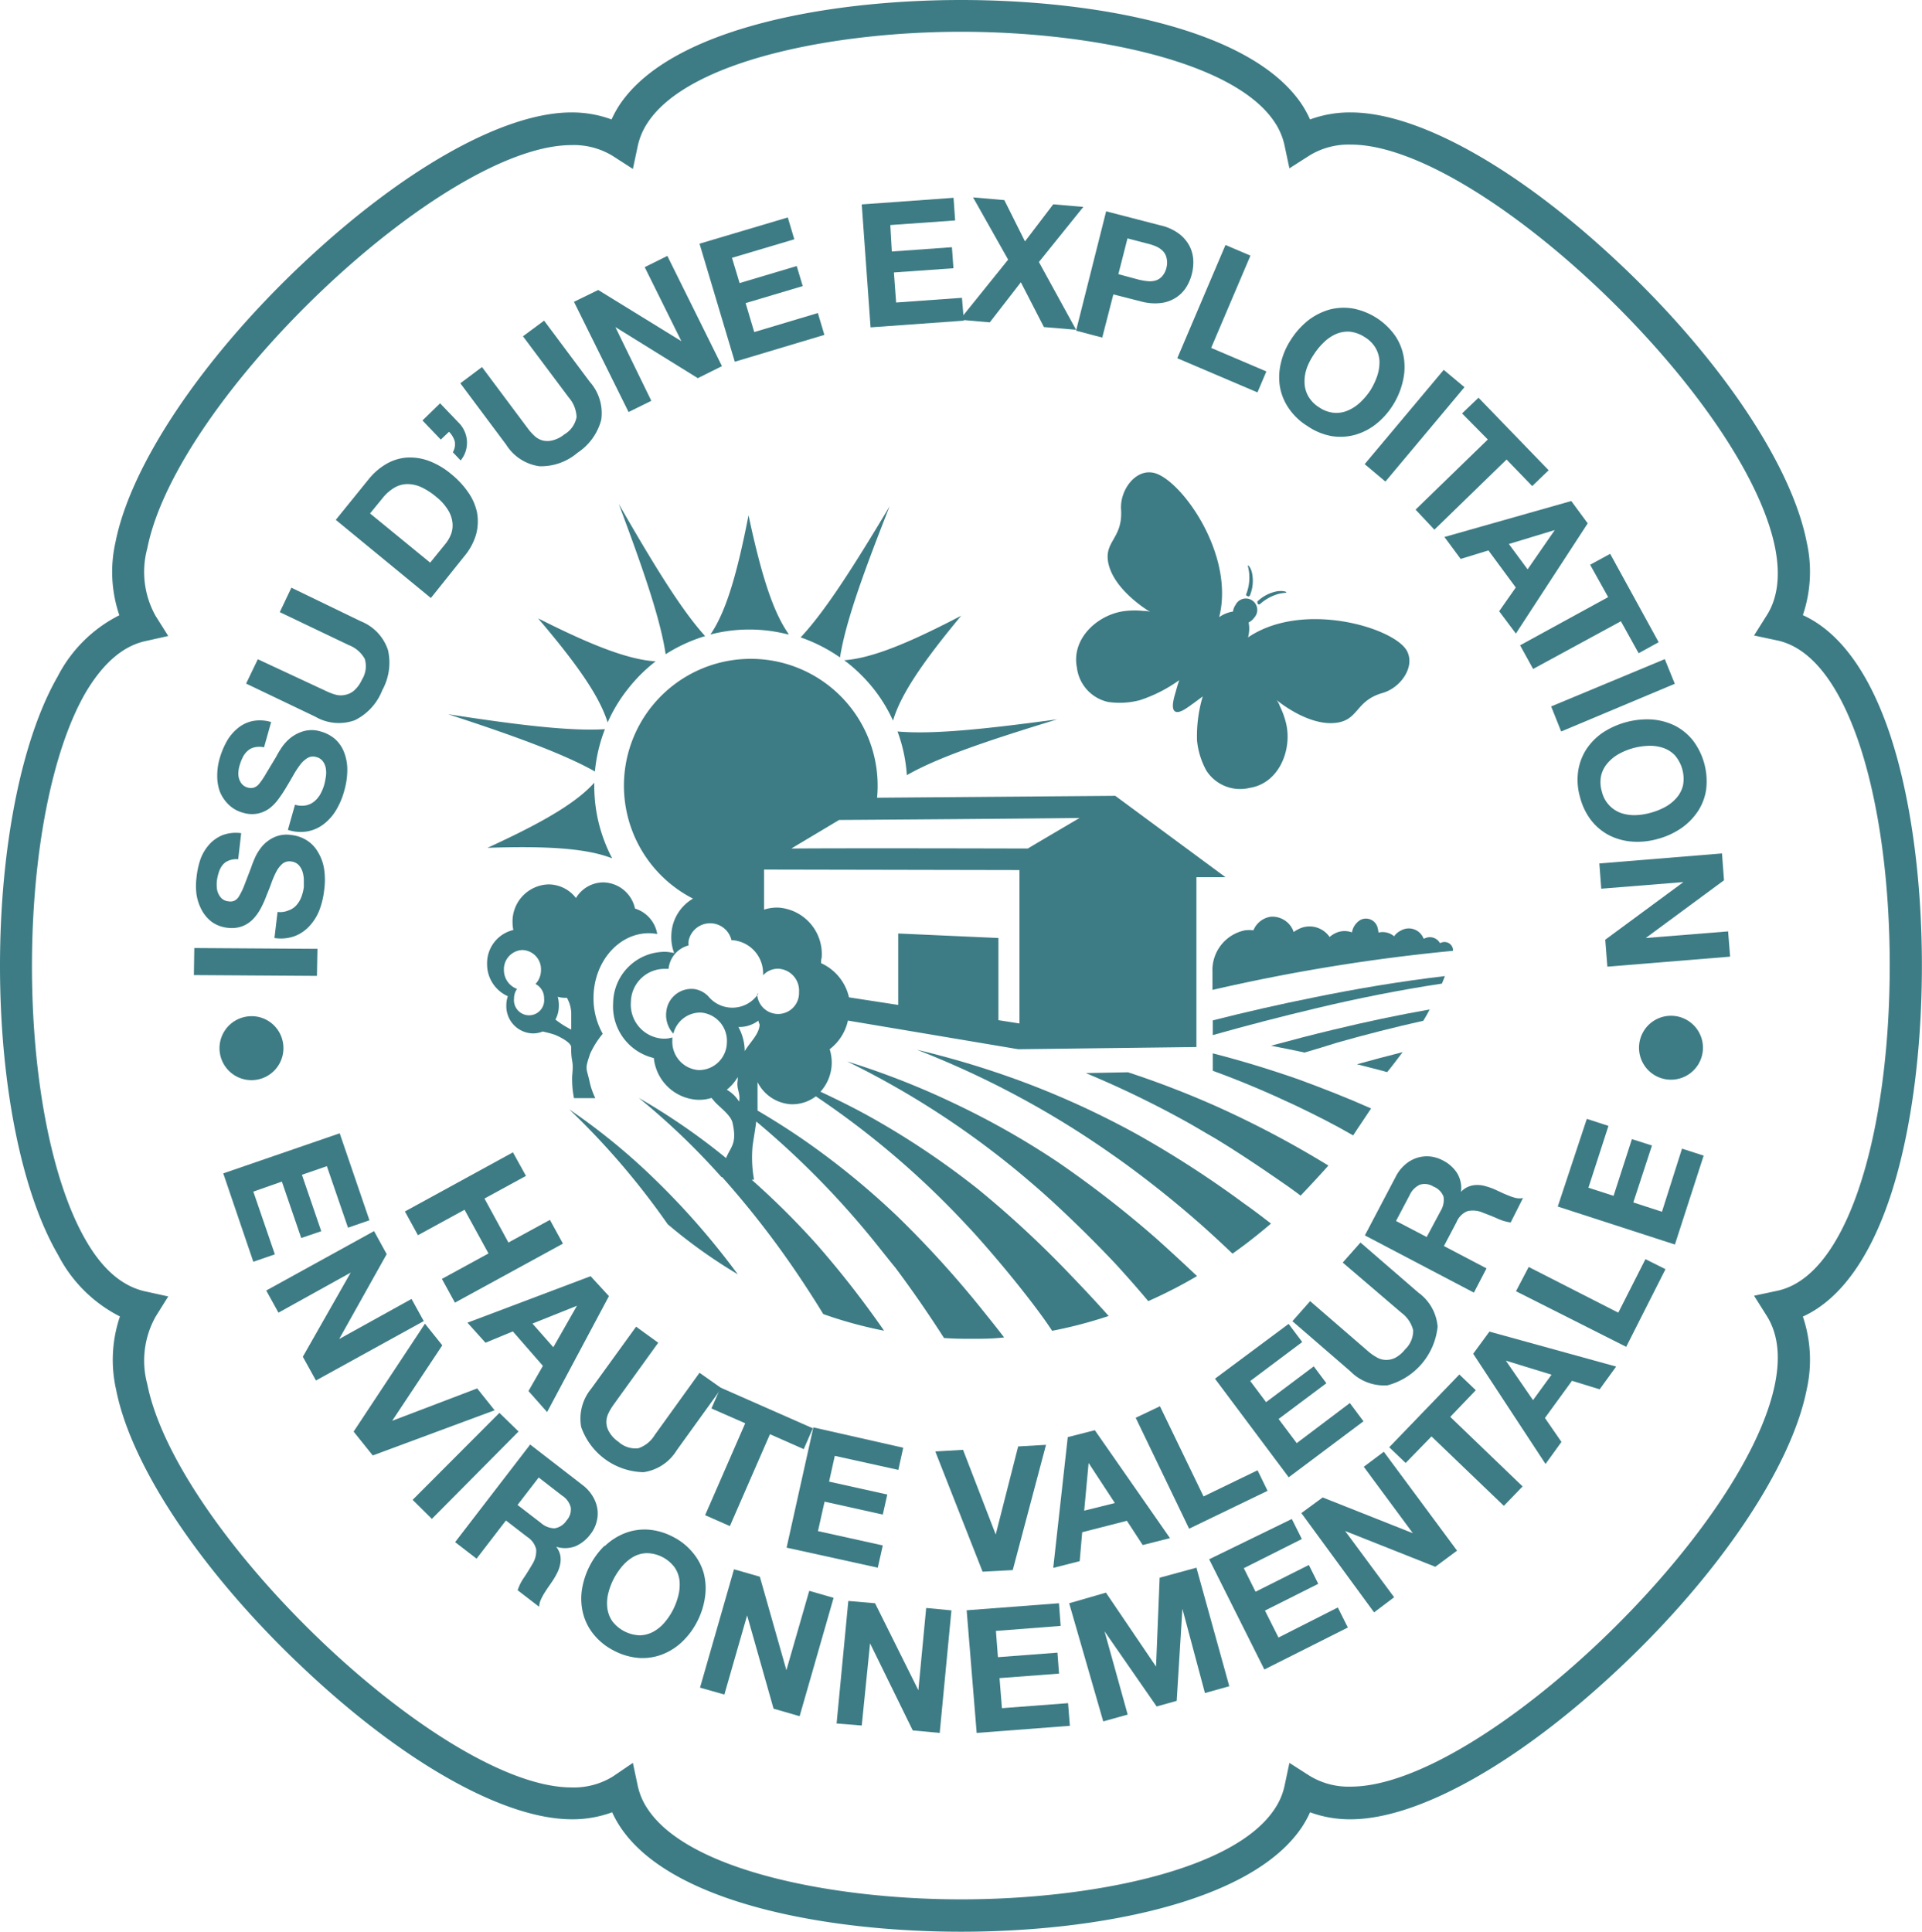 <?xml version="1.0" encoding="UTF-8"?> <svg xmlns="http://www.w3.org/2000/svg" viewBox="0 0 191.81 192.78"><defs><style>.cls-1{fill:transparent;}.cls-2{fill:#3D7C85;}</style></defs><title>Fichier 1</title><g id="Calque_2" data-name="Calque 2"><g id="Calque_2-2" data-name="Calque 2"><path class="cls-1" d="M190.18,96.37c0-16-3.89-32.2-12.53-34,1.32-2.06,1.69-4.75,1.06-7.94-3.15-15.92-30.25-41.55-43.93-41.55a9,9,0,0,0-5,1.36,8.23,8.23,0,0,0-1.23-2.89C123.78,4.16,108,1.63,95.92,1.63S68.05,4.16,63.3,11.32a8.44,8.44,0,0,0-1.24,2.89,9,9,0,0,0-5-1.36c-13.68,0-40.78,25.63-43.94,41.55-.63,3.2-.25,5.89,1.06,8-2.14.47-4.73,2-7,6-7.38,12.85-7.38,43.27,0,56.12,2.3,4,4.88,5.51,7,6-1.31,2.06-1.69,4.75-1.06,7.94,3.16,15.93,30.26,41.56,43.94,41.56a9.07,9.07,0,0,0,5-1.35,8.35,8.35,0,0,0,1.24,2.87c4.75,7.17,20.54,9.71,32.62,9.71s27.86-2.54,32.62-9.71a8.14,8.14,0,0,0,1.23-2.87,9.11,9.11,0,0,0,5,1.35h0c13.68,0,40.78-25.64,43.93-41.56.63-3.18.26-5.88-1.06-7.94C186.3,128.6,190.18,112.41,190.18,96.37Z"></path><path class="cls-2" d="M95.92,192.78c-13.08,0-28.87-2.74-34-10.43a10.42,10.42,0,0,1-.83-1.49,11.44,11.44,0,0,1-4,.7c-6.83,0-16.94-5.71-27-15.26-9.89-9.35-17-19.93-18.5-27.61a13.44,13.44,0,0,1,.38-7.31,14.13,14.13,0,0,1-6.16-6.12C2.15,119,0,108.2,0,96.39s2.15-22.6,5.75-28.87a14,14,0,0,1,6.16-6.12,13.44,13.44,0,0,1-.38-7.31c1.52-7.68,8.61-18.26,18.5-27.62,10.09-9.55,20.2-15.25,27-15.25a11.44,11.44,0,0,1,4,.7,11.09,11.09,0,0,1,.83-1.5C67.05,2.74,82.84,0,95.92,0s28.86,2.74,34,10.42a11,11,0,0,1,.82,1.5,11.53,11.53,0,0,1,4.06-.7c6.83,0,16.93,5.71,27,15.25,9.89,9.36,17,19.94,18.5,27.62a13.5,13.5,0,0,1-.38,7.3c3.7,1.68,6.7,5.82,8.77,12.13,2,6.13,3.11,14.24,3.11,22.85s-1.1,16.74-3.1,22.87c-2.07,6.32-5.08,10.47-8.78,12.15a13.46,13.46,0,0,1,.38,7.29c-1.52,7.68-8.61,18.27-18.5,27.62-10.09,9.55-20.2,15.25-27,15.26a11.49,11.49,0,0,1-4.06-.7,10.35,10.35,0,0,1-.82,1.49C124.78,190,109,192.78,95.92,192.78ZM63.16,175.93l.49,2.31a6.63,6.63,0,0,0,1,2.31c4.12,6.2,18.67,9,31.27,9s27.15-2.78,31.27-9a6.6,6.6,0,0,0,1-2.31l.49-2.31,2,1.28a7.45,7.45,0,0,0,4.12,1.09c12.86,0,39.37-25.21,42.35-40.25.54-2.75.26-5-.84-6.74l-1.26-2,2.3-.49c4.29-.91,6.88-6.27,8.29-10.61,1.9-5.81,2.95-13.58,2.95-21.86s-1.05-16-2.95-21.84c-1.42-4.33-4-9.69-8.29-10.6l-2.3-.49,1.26-2c1.1-1.72,1.38-4,.84-6.75-3-15-29.49-40.24-42.34-40.24a7.48,7.48,0,0,0-4.13,1.09l-2,1.28-.49-2.3a6.7,6.7,0,0,0-1-2.33c-4.12-6.19-18.68-9-31.27-9S68.77,6,64.65,12.22a6.8,6.8,0,0,0-1,2.33l-.49,2.31-2-1.29a7.42,7.42,0,0,0-4.12-1.09c-12.85,0-39.36,25.19-42.34,40.24a9,9,0,0,0,.83,6.75l1.26,2-2.28.51c-2.25.49-4.26,2.24-6,5.2-3.33,5.8-5.32,16-5.32,27.25s2,21.45,5.32,27.25c1.7,3,3.71,4.7,6,5.2l2.28.5-1.25,2a9,9,0,0,0-.84,6.76c3,15,29.49,40.24,42.34,40.24a7.42,7.42,0,0,0,4.12-1.09Z"></path><path class="cls-2" d="M139.78,92.88a1.67,1.67,0,0,0-.65.56,1.76,1.76,0,0,0-1.56-.37,3.25,3.25,0,0,0-.08-.45,1.2,1.2,0,0,0-1.73-.81,1.79,1.79,0,0,0-.84,1.24,2.1,2.1,0,0,0-1.77.14,2.37,2.37,0,0,0-.46.32,2.42,2.42,0,0,0-3.19-.74,1.84,1.84,0,0,0-.39.25,2.24,2.24,0,0,0-2.32-1.53,2.21,2.21,0,0,0-1.7,1.35,3.84,3.84,0,0,0-.83,0A4.05,4.05,0,0,0,121,97v1.79a184.68,184.68,0,0,1,24-3.9,1.33,1.33,0,0,0,0-.19.86.86,0,0,0-1.25-.59s0,0-.05,0a1.16,1.16,0,0,0-1.56-.44l-.07,0A1.58,1.58,0,0,0,139.78,92.88Z"></path><path class="cls-2" d="M110.57,70.05a7.94,7.94,0,0,0,3.17-.17,14.32,14.32,0,0,0,3.94-2c-.12.36-.23.73-.33,1.1s-.55,1.66-.11,2,1.44-.51,1.86-.79l.93-.69a13.87,13.87,0,0,0-.57,4.4,7.77,7.77,0,0,0,.93,3,4,4,0,0,0,4.31,1.73c3-.46,4.29-3.9,3.63-6.51a8.43,8.43,0,0,0-.61-1.66,1.93,1.93,0,0,0-.32-.6s3,2.54,5.79,2.29c2.46-.22,2-2.21,4.81-3,1.83-.54,3.28-2.67,2.38-4.24-1.33-2.29-10.37-5-15.83-1.3a3.27,3.27,0,0,0,.06-1.49,1.45,1.45,0,0,0,.55-.47,1.14,1.14,0,1,0-1.85-1.29,1.47,1.47,0,0,0-.26.67,3.28,3.28,0,0,0-1.38.56c1.62-6.38-4-14-6.63-14.42-1.78-.32-3.29,1.78-3.16,3.68.19,3-1.85,3.17-1.22,5.56.71,2.67,4.13,4.66,4.13,4.66a1.88,1.88,0,0,0-.67-.1,8.06,8.06,0,0,0-1.77,0c-2.68.27-5.46,2.68-4.88,5.64A4,4,0,0,0,110.57,70.05Z"></path><path class="cls-2" d="M124.49,59.49a.17.17,0,0,0,.24-.05,3.82,3.82,0,0,0,.23-2.2c-.11-.57-.38-.84-.42-.81s.1.36.13.89a4.52,4.52,0,0,1-.31,2C124.33,59.38,124.39,59.45,124.49,59.49Z"></path><path class="cls-2" d="M127.51,59a3.85,3.85,0,0,0-2,1c-.07.06,0,.16,0,.23s.16.12.22.07a4.61,4.61,0,0,1,1.76-1c.51-.15.85-.11.88-.18S128.08,58.94,127.51,59Z"></path><path class="cls-2" d="M129.8,119.32c.95-1,1.88-2,2.77-3a99.09,99.09,0,0,0-11-5.83,92.66,92.66,0,0,0-9-3.48l-4.21.08a99.56,99.56,0,0,1,10.3,5c.85.48,1.7,1,2.55,1.48,2.35,1.42,4.69,3,7,4.6C128.75,118.54,129.28,118.93,129.8,119.32Z"></path><path class="cls-2" d="M123,125.11c1.32-.93,2.6-1.94,3.84-3-.89-.69-1.78-1.37-2.68-2a102.44,102.44,0,0,0-10.56-6.84,86,86,0,0,0-10.92-5.08,89.3,89.3,0,0,0-11.18-3.43,91.34,91.34,0,0,1,19.38,10.38c.81.56,1.6,1.13,2.4,1.73q3.31,2.47,6.53,5.3C120.86,123.1,121.93,124.09,123,125.11Z"></path><path class="cls-2" d="M66.63,122.17a51.24,51.24,0,0,0,7,5,1.66,1.66,0,0,0-.16-.21,75.8,75.8,0,0,0-8-9.15,63.4,63.4,0,0,0-8.66-7.1A75.57,75.57,0,0,1,66.63,122.17Z"></path><path class="cls-2" d="M95.22,110.11a79.37,79.37,0,0,0-10.67-4.18A86.3,86.3,0,0,1,103,118.11c.75.64,1.5,1.31,2.25,2,2.07,1.92,4.1,3.92,6.06,6,1.09,1.19,2.16,2.4,3.21,3.65a.71.71,0,0,0,.07.09,47.63,47.63,0,0,0,4.87-2.5c-1.34-1.27-2.69-2.51-4-3.69a105.59,105.59,0,0,0-9.88-7.68A80.61,80.61,0,0,0,95.22,110.11Z"></path><path class="cls-2" d="M138.43,107c.52-.62,1-1.28,1.55-2-1.52.38-3,.78-4.56,1.21,1.13.28,2.14.55,3,.78Z"></path><path class="cls-2" d="M136.83,110.62c-2.38-1.06-4.79-2-7.21-2.89q-4.28-1.5-8.59-2.61v1.74h0c2.76,1,5.51,2.17,8.23,3.45,1.93.92,3.86,1.89,5.78,3C135.58,112.47,136.2,111.59,136.83,110.62Z"></path><path class="cls-2" d="M87.53,79.61A12.66,12.66,0,1,0,69.16,89.68,4.35,4.35,0,0,0,67,93.28a4.45,4.45,0,0,0,.28,1.83,5.27,5.27,0,0,0-.81-.12,5.17,5.17,0,0,0-5.28,5.1,5.29,5.29,0,0,0,4.06,5.5,4.64,4.64,0,0,0,4.28,4.16,4,4,0,0,0,1.47-.18c.1.11.21.23.32.37.52.58,1.63,1.35,1.79,2.13.46,2.1-.18,2.34-.65,3.5a64.85,64.85,0,0,0-8.71-6A71.09,71.09,0,0,1,72,117.47v0h.07a90.78,90.78,0,0,1,7.47,9.6c.61.9,1.21,1.82,1.8,2.75.28.44.55.88.82,1.32a42.57,42.57,0,0,0,6.07,1.66,96.42,96.42,0,0,0-6.72-8.61,79.1,79.1,0,0,0-6.5-6.46l.24,0a12.61,12.61,0,0,1-.14-3.41c.1-.72.26-1.58.36-2.4a86,86,0,0,1,11.9,12.12c.66.82,1.31,1.65,2,2.49,1.68,2.25,3.3,4.59,4.84,7,.84.06,1.68.08,2.52.08,1.17,0,2.33,0,3.48-.14-.7-.91-1.41-1.8-2.12-2.68a102.12,102.12,0,0,0-8.52-9.39,77.76,77.76,0,0,0-9.16-7.5c-1.58-1.1-3.19-2.12-4.81-3.07,0-.74,0-1.86,0-2.84a4,4,0,0,0,3.33,2.21,3.88,3.88,0,0,0,2.49-.79,85.71,85.71,0,0,1,13.87,11.61c.71.74,1.41,1.48,2.11,2.25,1.92,2.15,3.8,4.4,5.6,6.75.7.92,1.38,1.84,2,2.79a44.14,44.14,0,0,0,5.64-1.48c-1.27-1.43-2.56-2.8-3.85-4.14a101.29,101.29,0,0,0-9.2-8.53A80.7,80.7,0,0,0,87.79,112c-1.94-1.13-3.92-2.12-5.91-3.05A4.33,4.33,0,0,0,83,106.23a4.47,4.47,0,0,0-.2-1.52,4.91,4.91,0,0,0,1.82-2.86l17,2.86,17.78-.22V87.54l2.9,0-11-8.12Zm-3.79,2.22c.4,0,17.78-.12,24-.2-2.48,1.46-4.93,2.9-5.16,3.05-.4,0-17.52-.05-23.61,0Zm18,5v15.31l-2.1-.33V93.61l-10-.45v7.13l-4.93-.76a5.26,5.26,0,0,1,.13,1.38,4.71,4.71,0,0,1-.13.85,4.71,4.71,0,0,0,.13-.85,4.94,4.94,0,0,0-2.9-4.79c0-.17,0-.35.06-.54a4.65,4.65,0,0,0-4.27-5,4.08,4.08,0,0,0-1.48.2v-4Zm-28,23.08a3.39,3.39,0,0,0-1.21-1.16,4.41,4.41,0,0,0,1.09-1.26,2,2,0,0,1,0,.34c-.15.87.3,1.22.14,2.11Zm.58-4.91a5.06,5.06,0,0,0-.63-2.51,3.16,3.16,0,0,0,2-.64c0,.14.08.27.12.41C75.76,103.28,74.7,104.15,74.27,105Zm1.36-5.84a3.1,3.1,0,0,1-5,.26h0a2.47,2.47,0,0,0-1.35-.71,2.52,2.52,0,0,0-2.83,2.2,2.75,2.75,0,0,0,.7,2.25,2.77,2.77,0,0,1,2.75-2.11,2.83,2.83,0,0,1,2.59,3,2.79,2.79,0,0,1-2.84,2.74,2.83,2.83,0,0,1-2.6-3,2.3,2.3,0,0,1,0-.26,2.73,2.73,0,0,1-1,.12,3.4,3.4,0,0,1-3.14-3.64,3.36,3.36,0,0,1,3.45-3.32l.31,0a2.69,2.69,0,0,1,2-2.34,2.2,2.2,0,0,1,0-.45A2.19,2.19,0,0,1,73,93.83h.15a3.32,3.32,0,0,1,3,3.5,2,2,0,0,1,1.59-.65,2.18,2.18,0,0,1,2,2.33,2.09,2.09,0,0,1-4.18.18Z"></path><path class="cls-2" d="M144.2,97.41c-4.4.52-8.78,1.25-13.12,2.14q-5,1-10.05,2.28v1.47q5.1-1.44,10.24-2.66c4.18-1,8.39-1.84,12.63-2.48Z"></path><path class="cls-2" d="M142.68,100.74c-3.19.56-6.38,1.24-9.53,2-2.11.5-4.21,1.05-6.31,1.62,1.17.22,2.28.45,3.35.68,1.1-.32,2.19-.65,3.29-1,2.83-.8,5.69-1.53,8.56-2.17C142.26,101.53,142.47,101.14,142.68,100.74Z"></path><path class="cls-2" d="M87.07,68.6a15.25,15.25,0,0,1,2.05,3.32c.79-2.7,3.1-6,6.8-10.47-5.14,2.68-8.86,4.24-11.67,4.44A16.05,16.05,0,0,1,87.07,68.6Z"></path><path class="cls-2" d="M88.78,50.53C85.1,56.69,82.3,61.05,79.9,63.61a15.94,15.94,0,0,1,3.93,2C84.38,62.11,86.14,57.23,88.78,50.53Z"></path><path class="cls-2" d="M78.7,63.27c-1.63-2.31-2.78-6.17-4-11.84-1.11,5.68-2.2,9.56-3.8,11.89a15.45,15.45,0,0,1,7.76,0Z"></path><path class="cls-2" d="M89.57,73a15.43,15.43,0,0,1,.93,4.36c3.06-1.76,8-3.43,15-5.57C98.26,72.77,93.08,73.31,89.57,73Z"></path><path class="cls-2" d="M61.09,85.66A15.93,15.93,0,0,1,59.72,82a15.55,15.55,0,0,1-.41-3.89c-1.88,2.1-5.39,4.08-10.66,6.5C54.44,84.42,58.47,84.63,61.09,85.66Z"></path><path class="cls-2" d="M60.37,72.77c-3.51.21-8.62-.41-15.65-1.49,6.77,2.2,11.62,4,14.65,5.71A15.65,15.65,0,0,1,60.37,72.77Z"></path><path class="cls-2" d="M70.37,63.48c-2.36-2.6-5.06-7-8.62-13.19,2.5,6.67,4.17,11.55,4.68,15A15.91,15.91,0,0,1,70.37,63.48Z"></path><path class="cls-2" d="M62.65,68.77A15.72,15.72,0,0,1,65.43,66c-2.81-.17-6.55-1.68-11.73-4.29,3.76,4.42,6.11,7.7,6.94,10.39A15.28,15.28,0,0,1,62.65,68.77Z"></path><path class="cls-2" d="M50.68,99.42a2.83,2.83,0,0,0-.15.93,2.71,2.71,0,0,0,2.63,2.78,2.48,2.48,0,0,0,1-.19c.38.09.77.18,1.13.3S57,104,57,104.5c0,1.77.27,1.12.1,2.89a10,10,0,0,0,.18,2.2h2.13a7.46,7.46,0,0,1-.52-1.42c-.36-1.73-.57-1.3,0-3a8.6,8.6,0,0,1,1.26-2,7.23,7.23,0,0,1-.92-3.57c0-3.57,2.48-6.47,5.54-6.47a5.56,5.56,0,0,1,.82.08,3.21,3.21,0,0,0-2.22-2.54v0a3.3,3.3,0,0,0-3.16-2.61,3.2,3.2,0,0,0-2.73,1.56,3.47,3.47,0,0,0-2.74-1.36,3.7,3.7,0,0,0-3.59,3.79,3.84,3.84,0,0,0,.08.76,3.4,3.4,0,0,0-2.62,3.38A3.49,3.49,0,0,0,50.68,99.42Zm5,.06a2.69,2.69,0,0,0,.7.1h.2a3.38,3.38,0,0,1,.43,1.49c0,.84,0,.83,0,1.68a9.33,9.33,0,0,1-1.58-1,2.83,2.83,0,0,0,.34-1.36A3,3,0,0,0,55.66,99.48Zm-3.55-4.67a1.92,1.92,0,0,1,1.86,2,2,2,0,0,1-.55,1.39,1.57,1.57,0,0,1,.86,1.44,1.51,1.51,0,1,1-3,0,1.6,1.6,0,0,1,.3-.95,2,2,0,0,1-1.31-1.88A1.92,1.92,0,0,1,52.11,94.81Z"></path><path class="cls-2" d="M52.49,117.35l-4.14,2.26L50.74,124l4.14-2.26,1.3,2.37L45.4,130l-1.3-2.37,4.65-2.54-2.39-4.36-4.65,2.54-1.3-2.37L51.19,115Z"></path><path class="cls-2" d="M60.77,129.35,54.6,140.92l-1.86-2.1,1.44-2.51-3-3.44L48.45,134l-1.8-2,12.29-4.64Zm-5.55,5.1,2.36-4.14,0,0-4.44,1.78Z"></path><path class="cls-2" d="M64.22,146.92A6.74,6.74,0,0,1,58,142.41,4.7,4.7,0,0,1,59,138.59l4.48-6.19L65.69,134l-4.47,6.2a6,6,0,0,0-.5.84,2.11,2.11,0,0,0-.21.9,2,2,0,0,0,.27.94,3,3,0,0,0,.93,1,2.52,2.52,0,0,0,2,.65,3.06,3.06,0,0,0,1.63-1.32L69.81,137,72,138.54l-4.47,6.2A4.65,4.65,0,0,1,64.22,146.92Z"></path><path class="cls-2" d="M71,140.56l.91-2.08,9.21,4.06-.91,2.08-3.37-1.49-4,9.17-2.47-1.09,4-9.17Z"></path><path class="cls-2" d="M90.14,144.48l-.49,2.21-6.34-1.4-.57,2.57,5.81,1.29-.45,2-5.81-1.29-.66,2.94,6.47,1.43-.5,2.22-9.1-2,2.67-12Z"></path><path class="cls-2" d="M98.06,156.85l-4.72-12,2.77-.16,3.26,8.45h0l2.24-8.79,2.78-.16-3.32,12.5Z"></path><path class="cls-2" d="M109.26,142.73l7.5,10.77-2.72.69-1.58-2.42L108,152.91l-.25,2.89-2.64.67,1.45-13.05Zm2,7.27-2.62-4h0l-.44,4.76Z"></path><path class="cls-2" d="M115.76,140.34l4.35,9,5.39-2.61,1,2.05-7.83,3.78-5.33-11.07Z"></path><path class="cls-2" d="M128.6,132.12l1.36,1.81-5.19,3.89,1.58,2.11,4.76-3.57,1.26,1.68-4.77,3.57,1.81,2.41,5.3-4,1.36,1.82-7.46,5.59-7.36-9.84Z"></path><path class="cls-2" d="M143.47,132.4a6.77,6.77,0,0,1-5,5.85,4.72,4.72,0,0,1-3.71-1.4l-5.78-5,1.77-2,5.78,5a4.87,4.87,0,0,0,.8.57,1.91,1.91,0,0,0,.88.29,2,2,0,0,0,1-.19,3.09,3.09,0,0,0,1-.84,2.57,2.57,0,0,0,.82-1.93,3.12,3.12,0,0,0-1.17-1.74L134,126l1.77-2,5.78,5A4.65,4.65,0,0,1,143.47,132.4Z"></path><path class="cls-2" d="M139.3,117.41a3.91,3.91,0,0,1,.93-1.19,3.4,3.4,0,0,1,1.18-.67,3.28,3.28,0,0,1,1.28-.14,3.43,3.43,0,0,1,1.29.39,3.62,3.62,0,0,1,1.44,1.28,2.86,2.86,0,0,1,.38,1.87l0,0a2,2,0,0,1,.76-.53,2.17,2.17,0,0,1,.84-.16,2.78,2.78,0,0,1,.89.13,6.09,6.09,0,0,1,.88.31l.63.29c.24.12.49.22.74.32a4.81,4.81,0,0,0,.76.25,1.83,1.83,0,0,0,.69,0L150.76,122a4.82,4.82,0,0,1-1.36-.41c-.49-.22-1-.41-1.44-.58a2.46,2.46,0,0,0-1.52-.14,2,2,0,0,0-1.08,1.09l-1.26,2.39,4.25,2.23L147.09,129l-10.88-5.71Zm4.47,3.44a2.11,2.11,0,0,0,.29-1.43,1.74,1.74,0,0,0-1-1,1.64,1.64,0,0,0-1.36-.19,2.07,2.07,0,0,0-1,1l-1.38,2.62,3.06,1.6Z"></path><path class="cls-2" d="M36.87,121.78l-2.14.74-2.11-6.14-2.49.86,1.93,5.63-2,.68-1.93-5.63-2.85,1,2.15,6.26-2.15.74-3-8.82,11.62-4Z"></path><path class="cls-2" d="M38.59,125.16l-4.74,8.47,0,0,7.22-4,1.22,2.21-10.76,5.93-1.31-2.37L35,127l0,0-7.21,4-1.22-2.21,10.76-5.93Z"></path><path class="cls-2" d="M35.29,142.87l7.12-10.77,1.73,2.16-5,7.53,0,0,8.48-3.23,1.74,2.18L37.2,145.25Z"></path><path class="cls-2" d="M51.75,142.86l-8.65,8.72-1.92-1.9L49.84,141Z"></path><path class="cls-2" d="M58.16,148.22a3.93,3.93,0,0,1,1,1.12,3.42,3.42,0,0,1,.46,1.27,3.11,3.11,0,0,1-.09,1.29,3.23,3.23,0,0,1-.6,1.2,3.7,3.7,0,0,1-1.5,1.21,2.91,2.91,0,0,1-1.92.05l0,0a2.15,2.15,0,0,1,.4.84,2.26,2.26,0,0,1,0,.86,3.2,3.2,0,0,1-.28.86,8,8,0,0,1-.46.81l-.39.57c-.16.22-.3.44-.45.68a5.91,5.91,0,0,0-.37.7,2,2,0,0,0-.16.67l-2.14-1.65a4.73,4.73,0,0,1,.64-1.27c.3-.45.57-.89.82-1.32a2.47,2.47,0,0,0,.39-1.48,2,2,0,0,0-.88-1.24l-2.14-1.65-2.93,3.81-2.14-1.65,7.49-9.74ZM54,152a2.07,2.07,0,0,0,1.35.52,1.74,1.74,0,0,0,1.19-.78,1.64,1.64,0,0,0,.42-1.31,2,2,0,0,0-.86-1.17l-2.34-1.81-2.11,2.74Z"></path><path class="cls-2" d="M60.33,154.32a6.12,6.12,0,0,1,2-1.3,5.47,5.47,0,0,1,2.32-.37,6.27,6.27,0,0,1,2.49.71,6.14,6.14,0,0,1,2,1.59A5.48,5.48,0,0,1,70.23,157a6,6,0,0,1,.13,2.37,7.57,7.57,0,0,1-.79,2.47,7.41,7.41,0,0,1-1.49,2,6,6,0,0,1-2,1.27,5.48,5.48,0,0,1-2.29.35,6.38,6.38,0,0,1-2.5-.72,6.19,6.19,0,0,1-2-1.58,5.42,5.42,0,0,1-1.08-2.07,6.07,6.07,0,0,1-.15-2.34,7.86,7.86,0,0,1,2.29-4.51Zm.36,4.74a4.1,4.1,0,0,0-.08,1.43,3,3,0,0,0,.5,1.31,3.61,3.61,0,0,0,2.76,1.4,3,3,0,0,0,1.35-.37,4,4,0,0,0,1.1-.91,6.55,6.55,0,0,0,.85-1.27,6.86,6.86,0,0,0,.54-1.47,4.36,4.36,0,0,0,.1-1.47,2.89,2.89,0,0,0-.5-1.31,3.53,3.53,0,0,0-2.76-1.4,2.91,2.91,0,0,0-1.35.37,4.33,4.33,0,0,0-1.12.95,7.1,7.1,0,0,0-.87,1.31A6.81,6.81,0,0,0,60.69,159.06Z"></path><path class="cls-2" d="M75.83,157.35l2.65,9.33h0l2.28-7.92,2.43.7-3.39,11.81-2.6-.75-2.64-9.31h0l-2.27,7.9-2.43-.69,3.39-11.81Z"></path><path class="cls-2" d="M87.33,160l4.32,8.68h0l.78-8.21,2.52.24-1.17,12.23-2.69-.25L86.83,164h0L86,172.2,83.49,172l1.17-12.23Z"></path><path class="cls-2" d="M105.68,160l.17,2.26-6.46.5.2,2.62,5.94-.45.16,2.09-5.94.45.24,3,6.6-.5.18,2.26-9.3.71-1-12.24Z"></path><path class="cls-2" d="M110.37,158.94l5,7.38h0l.36-8.87,3.67-1,3.28,11.83-2.43.68L118,160.55h0l-.57,9.19-2,.56-5.2-7.5h0l2.31,8.31-2.44.68L106.7,160Z"></path><path class="cls-2" d="M128.92,151.59l1,2-5.79,2.91,1.17,2.35,5.32-2.67.94,1.88-5.32,2.67,1.35,2.69,5.92-3,1,2-8.33,4.19-5.51-11Z"></path><path class="cls-2" d="M132,149.44l9,3.57,0,0-4.9-6.63,2-1.5,7.31,9.87-2.17,1.61-9-3.57,0,0,4.89,6.61-2,1.51L129.87,151Z"></path><path class="cls-2" d="M140.28,146l-1.64-1.57,7-7.26,1.64,1.57-2.55,2.66,7.22,6.94-1.87,1.94-7.22-6.93Z"></path><path class="cls-2" d="M148.64,132.89l12.65,3.49-1.65,2.27-2.76-.85-2.7,3.71,1.65,2.39-1.59,2.2-7.22-11Zm6.2,4.3-4.56-1.4,0,0,2.71,3.94Z"></path><path class="cls-2" d="M152.56,126.44,161.5,131l2.71-5.34,2,1-3.92,7.75-11-5.55Z"></path><path class="cls-2" d="M158.36,111.66l2.16.7-2,6.17,2.51.81,1.83-5.66,2,.64L163,120l2.86.93,2-6.3,2.16.7-2.87,8.87-11.69-3.79Z"></path><path class="cls-2" d="M19.39,94.61l12.29.08-.05,2.7-12.28-.08Z"></path><path class="cls-2" d="M28.81,90.85a1.84,1.84,0,0,0,.76-.5,2.69,2.69,0,0,0,.5-.82,4.27,4.27,0,0,0,.25-1q0-.36,0-.78a2.91,2.91,0,0,0-.14-.79,1.77,1.77,0,0,0-.4-.66,1.24,1.24,0,0,0-.74-.33,1.1,1.1,0,0,0-.84.22,2.7,2.7,0,0,0-.61.77,9.15,9.15,0,0,0-.49,1.12c-.15.42-.32.85-.5,1.28a9.78,9.78,0,0,1-.57,1.28,4.88,4.88,0,0,1-.78,1.09,3,3,0,0,1-1.08.71,3.1,3.1,0,0,1-1.46.15,3.31,3.31,0,0,1-1.59-.6,3.68,3.68,0,0,1-1-1.19,4.88,4.88,0,0,1-.51-1.55,6.61,6.61,0,0,1,0-1.66A8.33,8.33,0,0,1,20,85.76a4.58,4.58,0,0,1,.88-1.48,3.62,3.62,0,0,1,1.34-.94,3.82,3.82,0,0,1,1.85-.19l-.3,2.6a2,2,0,0,0-.93.13,1.46,1.46,0,0,0-.63.45,2.28,2.28,0,0,0-.37.71,4.59,4.59,0,0,0-.2.9,3.64,3.64,0,0,0,0,.66,1.63,1.63,0,0,0,.17.62,1.48,1.48,0,0,0,.37.49,1.19,1.19,0,0,0,.63.24,1,1,0,0,0,.6-.07,1.19,1.19,0,0,0,.47-.48,6.8,6.8,0,0,0,.51-1.07l.69-1.8c.07-.22.19-.53.36-.92a5,5,0,0,1,.71-1.14,3.59,3.59,0,0,1,1.18-.9,3,3,0,0,1,1.73-.24,3.61,3.61,0,0,1,1.52.51A3.3,3.3,0,0,1,31.71,85a4.65,4.65,0,0,1,.63,1.69,7.46,7.46,0,0,1,0,2.23,8.17,8.17,0,0,1-.47,1.92,5,5,0,0,1-1,1.59,3.86,3.86,0,0,1-1.48,1,4.08,4.08,0,0,1-2,.18l.31-2.6A2.13,2.13,0,0,0,28.81,90.85Z"></path><path class="cls-2" d="M30.51,80.38a1.92,1.92,0,0,0,.83-.38,2.61,2.61,0,0,0,.62-.73,4.55,4.55,0,0,0,.41-1,7.31,7.31,0,0,0,.15-.76,2.73,2.73,0,0,0,0-.81,1.65,1.65,0,0,0-.29-.71,1.15,1.15,0,0,0-.67-.44,1.06,1.06,0,0,0-.86.09,2.62,2.62,0,0,0-.73.66,9.23,9.23,0,0,0-.66,1c-.22.39-.45.78-.69,1.18a13.27,13.27,0,0,1-.77,1.18,4.71,4.71,0,0,1-.94,1,3.08,3.08,0,0,1-1.18.53,3,3,0,0,1-1.47-.08,3.22,3.22,0,0,1-1.47-.84A3.77,3.77,0,0,1,21.94,79a4.59,4.59,0,0,1-.26-1.62,6,6,0,0,1,.23-1.65A8,8,0,0,1,22.62,74a4.61,4.61,0,0,1,1.1-1.32,3.42,3.42,0,0,1,1.48-.72,3.87,3.87,0,0,1,1.86.1l-.71,2.52a2.15,2.15,0,0,0-.94,0,1.42,1.42,0,0,0-.69.35,2,2,0,0,0-.49.64,4.53,4.53,0,0,0-.33.86,2.85,2.85,0,0,0-.11.65,1.73,1.73,0,0,0,.07.64,1.44,1.44,0,0,0,.29.53,1.15,1.15,0,0,0,.59.35,1.13,1.13,0,0,0,.6,0,1.19,1.19,0,0,0,.54-.4,7.31,7.31,0,0,0,.67-1l1-1.66a9.81,9.81,0,0,1,.5-.85,4.6,4.6,0,0,1,.88-1A3.81,3.81,0,0,1,30.2,73,3,3,0,0,1,32,73a3.71,3.71,0,0,1,1.42.74A3.4,3.4,0,0,1,34.31,75a4.81,4.81,0,0,1,.35,1.77,7.6,7.6,0,0,1-.32,2.2,7.45,7.45,0,0,1-.77,1.83,4.94,4.94,0,0,1-1.22,1.41,3.77,3.77,0,0,1-1.62.75,4,4,0,0,1-2-.14l.71-2.51A2.36,2.36,0,0,0,30.51,80.38Z"></path><path class="cls-2" d="M38.72,64.88a5.66,5.66,0,0,1-.57,4,5.58,5.58,0,0,1-2.75,3,4.68,4.68,0,0,1-3.94-.36l-6.9-3.3,1.17-2.43L32.62,69a5.38,5.38,0,0,0,.92.34,2,2,0,0,0,.93,0,1.87,1.87,0,0,0,.87-.43,3.2,3.2,0,0,0,.78-1.08,2.52,2.52,0,0,0,.28-2.08,3.08,3.08,0,0,0-1.59-1.37l-6.89-3.29,1.16-2.44L36,62A4.66,4.66,0,0,1,38.72,64.88Z"></path><path class="cls-2" d="M36.82,47.79a6.36,6.36,0,0,1,1.7-1.47,4.77,4.77,0,0,1,2-.65,5.42,5.42,0,0,1,2.21.3,7.62,7.62,0,0,1,2.32,1.36,8.56,8.56,0,0,1,1.7,1.84,5.45,5.45,0,0,1,.86,2,5,5,0,0,1-.1,2.17,6,6,0,0,1-1.19,2.19L43,59.68l-9.49-7.8Zm7.62,6.5a3.58,3.58,0,0,0,.58-1,2.5,2.5,0,0,0,.13-1.16,3,3,0,0,0-.45-1.25,5,5,0,0,0-1.16-1.29,6.84,6.84,0,0,0-1.41-.93,3.39,3.39,0,0,0-1.37-.35,2.59,2.59,0,0,0-1.33.32,4.3,4.3,0,0,0-1.28,1.12l-1.22,1.49,6,4.91Z"></path><path class="cls-2" d="M43.92,40.25l1.82,1.9a2.81,2.81,0,0,1,.62.89,2.87,2.87,0,0,1,.24,1,2.84,2.84,0,0,1-.13,1,2.8,2.8,0,0,1-.5.91l-.78-.82a1.57,1.57,0,0,0,.19-1.1,2.31,2.31,0,0,0-.57-.94l-.82.78-1.83-1.91Z"></path><path class="cls-2" d="M60,41.9a5.65,5.65,0,0,1-2.36,3.28,5.61,5.61,0,0,1-3.81,1.35,4.68,4.68,0,0,1-3.32-2.16l-4.57-6.12,2.16-1.62,4.57,6.12a5.2,5.2,0,0,0,.66.74,1.9,1.9,0,0,0,.8.46,2,2,0,0,0,1,0,3,3,0,0,0,1.19-.6,2.54,2.54,0,0,0,1.22-1.72,3.13,3.13,0,0,0-.77-1.95l-4.58-6.12L54.3,32l4.57,6.12A4.69,4.69,0,0,1,60,41.9Z"></path><path class="cls-2" d="M59.7,28.94,68,34.05l0,0-3.66-7.39,2.26-1.12,5.45,11-2.41,1.2-8.23-5.1,0,0L65,40l-2.27,1.12-5.45-11Z"></path><path class="cls-2" d="M78.62,21.7l.65,2.18-6.22,1.85.76,2.52,5.7-1.7.6,2-5.7,1.7.86,2.89,6.35-1.9.65,2.18L73.33,36.1,69.81,24.32Z"></path><path class="cls-2" d="M95.16,19.74,95.32,22l-6.47.46L89,25.1,95,24.67l.15,2.1-5.94.42.22,3L96,29.72,96.19,32l-9.31.67L86,20.4Z"></path><path class="cls-2" d="M97.11,19.7l3.12.27,2.06,4.12,2.82-3.7,3,.26-4.43,5.5,3.71,6.76-3.21-.27-2.3-4.47-3.1,4-3-.26,4.83-6Z"></path><path class="cls-2" d="M115.8,22.49a4.88,4.88,0,0,1,1.81.8,3.69,3.69,0,0,1,1.06,1.19,3.44,3.44,0,0,1,.41,1.4,4.59,4.59,0,0,1-.14,1.47,4.49,4.49,0,0,1-.58,1.35,3.41,3.41,0,0,1-1,1,3.54,3.54,0,0,1-1.5.54,5.18,5.18,0,0,1-2-.16l-2.75-.7L110,33.69,107.39,33l3-11.91Zm-2.15,5.42a7.19,7.19,0,0,0,.89.15,2.1,2.1,0,0,0,.8-.07,1.46,1.46,0,0,0,.64-.42,2,2,0,0,0,.43-.86,2,2,0,0,0,0-1,1.42,1.42,0,0,0-.37-.67,2.19,2.19,0,0,0-.67-.45,5.64,5.64,0,0,0-.85-.28l-2-.52-.91,3.57Z"></path><path class="cls-2" d="M124.79,25.51l-3.92,9.21,5.51,2.35-.89,2.09-8-3.41,4.81-11.3Z"></path><path class="cls-2" d="M130.52,32a6.34,6.34,0,0,1,2.11-1.09,5.56,5.56,0,0,1,2.34-.13,6.68,6.68,0,0,1,4.28,2.75,5.43,5.43,0,0,1,.85,2.18,6,6,0,0,1-.11,2.37,7.61,7.61,0,0,1-1,2.38,7.49,7.49,0,0,1-1.69,1.88,6,6,0,0,1-2.09,1.06,5.52,5.52,0,0,1-2.33.12,6.23,6.23,0,0,1-2.4-1,6.15,6.15,0,0,1-1.87-1.78,5.46,5.46,0,0,1-.88-2.16,6,6,0,0,1,.1-2.35,7.18,7.18,0,0,1,1-2.33A7.84,7.84,0,0,1,130.52,32Zm-.11,4.76a3.9,3.9,0,0,0-.22,1.42,2.89,2.89,0,0,0,.36,1.34,3.16,3.16,0,0,0,1.11,1.14,3.12,3.12,0,0,0,1.5.54,2.9,2.9,0,0,0,1.37-.24,4.16,4.16,0,0,0,1.2-.79,6.8,6.8,0,0,0,1-1.17,6.89,6.89,0,0,0,.69-1.42,4.38,4.38,0,0,0,.25-1.45,2.93,2.93,0,0,0-.36-1.35,3.11,3.11,0,0,0-1.12-1.14,3.35,3.35,0,0,0-1.49-.54,3,3,0,0,0-1.38.24,4.15,4.15,0,0,0-1.21.83,6.57,6.57,0,0,0-1,1.22A6.17,6.17,0,0,0,130.41,36.75Z"></path><path class="cls-2" d="M146.15,38.64l-7.89,9.42-2.07-1.74,7.89-9.41Z"></path><path class="cls-2" d="M145.91,41.26l1.64-1.57,7,7.24-1.64,1.58-2.56-2.65-7.2,7-1.88-2,7.21-7Z"></path><path class="cls-2" d="M158.45,52.23l-7.17,11L149.61,61l1.66-2.37-2.73-3.7-2.77.85-1.62-2.19L156.81,50Zm-6,4.59,2.71-3.92,0,0-4.58,1.39Z"></path><path class="cls-2" d="M158.69,56.36l2-1.09,4.84,8.82-2,1.1L161.76,62,153,66.76l-1.3-2.36,8.79-4.81Z"></path><path class="cls-2" d="M167.14,68.24,155.8,73l-1-2.5,11.34-4.72Z"></path><path class="cls-2" d="M164.81,71.8a6.26,6.26,0,0,1,2.3.6,5.51,5.51,0,0,1,1.83,1.48,6.76,6.76,0,0,1,1.33,4.9,5.34,5.34,0,0,1-.83,2.19,6.24,6.24,0,0,1-1.67,1.69,7.61,7.61,0,0,1-2.36,1.07,7.32,7.32,0,0,1-2.52.26,6.06,6.06,0,0,1-2.26-.61,5.5,5.5,0,0,1-1.8-1.47,6.35,6.35,0,0,1-1.14-2.33,6.24,6.24,0,0,1-.2-2.58,5.6,5.6,0,0,1,.8-2.19,6.09,6.09,0,0,1,1.64-1.68,8.09,8.09,0,0,1,4.88-1.33Zm-3.27,3.45a4.13,4.13,0,0,0-1.11.91,2.94,2.94,0,0,0-.64,1.24,3.23,3.23,0,0,0,.07,1.59,3,3,0,0,0,1.92,2.15,4.18,4.18,0,0,0,1.42.21,6.33,6.33,0,0,0,1.5-.23,6.72,6.72,0,0,0,1.47-.58,4.2,4.2,0,0,0,1.15-.92,3,3,0,0,0,.64-1.24,3.62,3.62,0,0,0-.81-3,2.94,2.94,0,0,0-1.19-.75,4.28,4.28,0,0,0-1.45-.2,7,7,0,0,0-1.56.24A6.71,6.71,0,0,0,161.54,75.25Z"></path><path class="cls-2" d="M172.05,87.85l-7.81,5.76v0l8.22-.66.2,2.52-12.25,1-.21-2.69,7.8-5.75v0l-8.2.66-.19-2.52,12.24-1Z"></path><path class="cls-2" d="M28.2,103.87a3.19,3.19,0,1,1-3.83-2.37A3.17,3.17,0,0,1,28.2,103.87Z"></path><path class="cls-2" d="M163.59,104.2a3.19,3.19,0,1,1,2.81,3.53A3.19,3.19,0,0,1,163.59,104.2Z"></path></g></g></svg> 